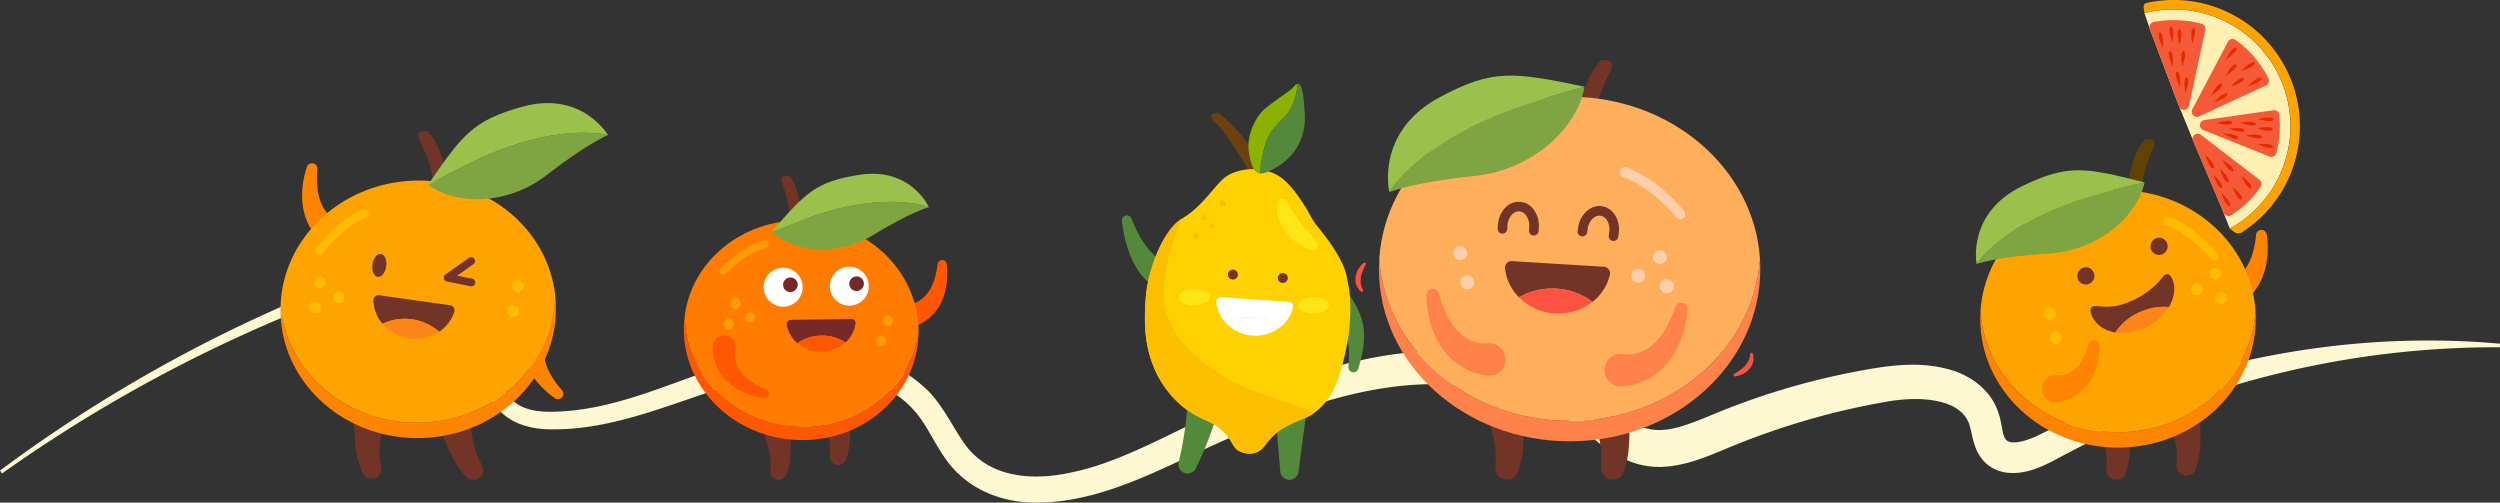 <svg xmlns="http://www.w3.org/2000/svg" xmlns:xlink="http://www.w3.org/1999/xlink" width="989.421" height="198.904" viewBox="0 0 989.421 198.904"><rect x="0" y="0" width="989.421" height="198.904" fill="#333333" stroke="none"/><defs><clipPath id="clip-path"><rect id="Rectangle_265" data-name="Rectangle 265" width="989.421" height="96.239" fill="#fdf7d2"></rect></clipPath><clipPath id="clip-path-2"><rect id="Rectangle_259" data-name="Rectangle 259" width="129.636" height="149.119" fill="none"></rect></clipPath><clipPath id="clip-path-3"><rect id="Rectangle_260" data-name="Rectangle 260" width="104.262" height="121.145" fill="none"></rect></clipPath><clipPath id="clip-path-4"><rect id="Rectangle_262" data-name="Rectangle 262" width="252.672" height="166.178" fill="none"></rect></clipPath><clipPath id="clip-path-5"><rect id="Rectangle_263" data-name="Rectangle 263" width="128.235" height="189.915" fill="none"></rect></clipPath></defs><g id="Groupe_290" data-name="Groupe 290" transform="translate(-866 -1151.263)"><g id="Groupe_289" data-name="Groupe 289" transform="translate(866 1253.928)"><g id="Groupe_288" data-name="Groupe 288" clip-path="url(#clip-path)"><path id="Trac&#xE9;_12240" data-name="Trac&#xE9; 12240" d="M0,83.583A574.259,574.259,0,0,1,129.2,11.215c8.13-3.124,16.374-6.5,24.606-9.082C166.8-2,179.922-.929,187.049,12.546c5.568,10.61,5.842,23.66,10.073,34.477,1.86,4.9,4.964,9.171,9.562,11.312,4.422,2.026,9.94,2.158,15.489,1.832,22.812-1.238,43.8-11.642,65.671-18.474,25.282-8.161,57.036-10.39,78.183,9.116,6.662,5.891,11.068,15.713,15.779,22.239,9.8,13.728,27.421,14.608,42.43,11.21,15.9-3.222,32.383-11.9,47.1-18.96,31.837-15.25,65.848-29.766,101.653-29.005A114.588,114.588,0,0,1,608.929,42.4,94.736,94.736,0,0,1,633.759,55.4c11.947,9.031,17.2,15.543,33.143,10.2,4.965-1.574,10.139-3.936,15.72-6.141a286.451,286.451,0,0,1,50.989-14.906c12.211-2.344,24.751-4.451,37.067-1.2,8.837,2.168,17.529,8.261,20.383,17.854,1.049,3.067,1.146,5.986,1.991,8.515a4.631,4.631,0,0,0,.956,1.757c1.657,1.436,4.185.943,6.373.48,4.216-1.043,7.059-2.782,10.877-4.56a345.5,345.5,0,0,1,40.655-16.913c44.322-15.2,91.445-21.246,137.507-17.119l-.06,1.4A364.556,364.556,0,0,0,816.229,77.782c-2.688,1.42-5.484,2.977-8.217,4.122-8.38,3.739-19.25,4.594-24.861-4.755-2.215-3.6-2.672-8.3-3.764-11.86-1.777-5.191-6.628-7.8-11.766-8.99-7.244-1.72-15.584-1.089-23.121.4a289,289,0,0,0-40.928,10.521c-5.343,1.82-10.657,3.732-15.9,5.84-8.031,3.178-17.011,7.595-26.235,8.73-11.288,1.587-20.357-2.5-28.971-9.421-4.537-3.595-8.618-7.019-13.44-9.865C605.059,53.969,588.8,50.06,572.658,49.46c-33.98-1.386-66.207,11.994-96.849,26.078-21.3,9.938-43.923,21.525-67.928,20.655-12.9-.367-25.864-6.047-33.627-17.225-3.8-5.318-6.317-10.766-9.367-15.184a39.343,39.343,0,0,0-11.205-10.922c-18.808-11.836-43.221-9.48-63.6-3.319-23.506,6.991-46.908,18.111-72.122,17.7-8.052-.018-16.539-2.264-21.8-9.221-5.8-7.379-7.343-17.744-9.114-26.48-2.111-10.547-4.78-23.054-16.093-25.769-8-1.8-16.308,1.182-23.955,3.805-5.986,2.008-10.613,3.78-16.262,5.848A580.785,580.785,0,0,0,37.241,60.863Q18.608,72.119.778,84.733L0,83.583" transform="translate(0 0)" fill="#fdf7d2"></path></g></g><g id="Groupe_285" data-name="Groupe 285"><g id="variete-oranges" transform="translate(977 1192.059)"><g id="Groupe_276" data-name="Groupe 276" clip-path="url(#clip-path-2)"><path id="Trac&#xE9;_12061" data-name="Trac&#xE9; 12061" d="M20.443,84.181a20.159,20.159,0,0,0-2.777,10.171c-.188,9.4,5.968,17.255,13.106,22.436a2.143,2.143,0,0,0,2.885-3.13c-4.418-4.978-8.416-11.722-6.814-18.418a10.475,10.475,0,0,1,2.311-4.593c.012-.011.022-.019.022-.011s.021-.013-.038.074a5.437,5.437,0,0,0-8.7-6.529" transform="translate(77.775 0)" fill="#ff8500"></path><path id="Trac&#xE9;_12062" data-name="Trac&#xE9; 12062" d="M117.244,47.35c.1.035.074.032.075.037s-.009.006-.025,0a10.481,10.481,0,0,1-4.573-2.35c-5.231-4.462-5.975-12.245-5.346-18.864a2.142,2.142,0,0,0-4.172-.864c-3.344,10.151-2.806,22.136,6.1,29.507a17.522,17.522,0,0,0,4.765,2.927,5.436,5.436,0,0,0,3.181-10.4" transform="translate(-92.752 0)" fill="#ff8500"></path><path id="Trac&#xE9;_12063" data-name="Trac&#xE9; 12063" d="M49.653,124a64.894,64.894,0,0,0,7.223,18.368,35.305,35.305,0,0,0,4.158,5.512A3.922,3.922,0,0,0,67.149,143a32.792,32.792,0,0,1-3.446-9.791,62.373,62.373,0,0,1-1.124-9.5c-.012-.183-.02-.789-.023-.972a6.6,6.6,0,1,0-12.9,1.25" transform="translate(12.433 0)" fill="#723427"></path><path id="Trac&#xE9;_12064" data-name="Trac&#xE9; 12064" d="M87.34,117.124a79.5,79.5,0,0,0,0,19.96,33.091,33.091,0,0,0,2.683,9.356,3.918,3.918,0,0,0,7.25-2.925,25.99,25.99,0,0,1-.512-6.98,69.011,69.011,0,0,1,2.821-15.183c.145-.472.305-1.013.44-1.379a6.556,6.556,0,1,0-12.681-2.849" transform="translate(-57.503 0)" fill="#723427"></path><path id="Trac&#xE9;_12065" data-name="Trac&#xE9; 12065" d="M75.065,39.363s-.777-20.244-8.705-28.124c0,0-4.886-1.3-3.415,3.107,0,0,6.735,11.646,6.437,25.235,0,0,1.754,4.025,5.683-.218" transform="translate(-8.098 0)" fill="#723427"></path><path id="Trac&#xE9;_12066" data-name="Trac&#xE9; 12066" d="M76.842,126.483c29-1.112,51.89-23.2,52.543-49.982.1,1,.176,2.008.215,3.026,1.079,28.125-22.438,51.861-52.526,53.016S21.721,111.832,20.642,83.706c-.039-1.017-.042-2.028-.018-3.033,2.7,26.65,27.219,46.922,56.218,45.81" transform="translate(-20.608 0)" fill="#ff8500"></path><path id="Trac&#xE9;_12067" data-name="Trac&#xE9; 12067" d="M77.077,126.483c-29,1.112-53.516-19.16-56.218-45.81C21.512,53.894,44.4,31.8,73.4,30.69S126.918,49.85,129.62,76.5c-.653,26.779-23.544,48.87-52.543,49.982" transform="translate(-20.843 0)" fill="#ffa300"></path><path id="Trac&#xE9;_12068" data-name="Trac&#xE9; 12068" d="M0,32.294c5.228-2.846,11.288-5.974,18.26-9.332,32.805-15.8,52.964-10.3,52.964-10.3-7.436,3.291-17.867,10.9-24.246,15.812a45.531,45.531,0,0,1-24.322,9.454C7.911,39.027,0,32.3,0,32.3l0-.005" transform="translate(58.406 0)" fill="#7fa542"></path><path id="Trac&#xE9;_12069" data-name="Trac&#xE9; 12069" d="M18.26,22.962C11.289,26.319,5.228,29.447,0,32.294,13.633,12.452,17.728,6.9,37.245,1.46c23.582-6.575,33.978,11.2,33.98,11.2s-20.16-5.5-52.965,10.3" transform="translate(58.411 0)" fill="#99c14c"></path><path id="Trac&#xE9;_12070" data-name="Trac&#xE9; 12070" d="M96.338,60.073a1.668,1.668,0,0,0,1.257-.644c8.622-11.075,17.05-14.1,17.134-14.132a1.673,1.673,0,0,0-1.086-3.164c-.38.13-9.4,3.314-18.688,15.241a1.673,1.673,0,0,0,1.383,2.7" transform="translate(-80.819 0)" fill="#ffbc00"></path><path id="Trac&#xE9;_12071" data-name="Trac&#xE9; 12071" d="M33.279,72.948a2.334,2.334,0,1,0,2.212-2.72,2.49,2.49,0,0,0-2.212,2.72" transform="translate(58.452 0)" fill="#ffbc00"></path><path id="Trac&#xE9;_12072" data-name="Trac&#xE9; 12072" d="M35.219,82.765a2.334,2.334,0,1,0,2.212-2.72,2.49,2.49,0,0,0-2.212,2.72" transform="translate(54.572 0)" fill="#ffbc00"></path><path id="Trac&#xE9;_12073" data-name="Trac&#xE9; 12073" d="M111.693,71.338a2.334,2.334,0,1,0,2.212-2.72,2.49,2.49,0,0,0-2.212,2.72" transform="translate(-98.376 0)" fill="#ffbc00"></path><path id="Trac&#xE9;_12074" data-name="Trac&#xE9; 12074" d="M104.223,77.261a2.334,2.334,0,1,0,2.213-2.72,2.49,2.49,0,0,0-2.213,2.72" transform="translate(-83.437 0)" fill="#ffbc00"></path><path id="Trac&#xE9;_12075" data-name="Trac&#xE9; 12075" d="M113.633,81.155a2.334,2.334,0,1,0,2.212-2.72,2.49,2.49,0,0,0-2.212,2.72" transform="translate(-102.256 0)" fill="#ffbc00"></path><path id="Trac&#xE9;_12076" data-name="Trac&#xE9; 12076" d="M64.322,87.332a14.9,14.9,0,0,1-3.579-9.269,2.016,2.016,0,0,1,2.311-2.005l28.033,3.948a2.016,2.016,0,0,1,1.667,2.566,14.907,14.907,0,0,1-6,7.92,20.748,20.748,0,0,0-22.433-3.16" transform="translate(-23.949 0)" fill="#723427"></path><path id="Trac&#xE9;_12077" data-name="Trac&#xE9; 12077" d="M66.83,87.332a20.748,20.748,0,0,1,22.433,3.16,17.2,17.2,0,0,1-22.433-3.16" transform="translate(-26.457 0)" fill="#fc8517"></path><path id="Trac&#xE9;_12078" data-name="Trac&#xE9; 12078" d="M63.474,72.518a1.532,1.532,0,0,0,.3-3.034L57.864,68.3l6.4-4.541a1.532,1.532,0,0,0-1.773-2.5l-9.291,6.6a1.531,1.531,0,0,0,.586,2.751l9.388,1.882a1.571,1.571,0,0,0,.3.03" transform="translate(12.08 0)" fill="#723427"></path><path id="Trac&#xE9;_12079" data-name="Trac&#xE9; 12079" d="M87.77,63.862c-.352,2.5.585,4.7,2.093,4.913s3.017-1.643,3.369-4.144-.585-4.7-2.093-4.913-3.017,1.643-3.369,4.144" transform="translate(-51.366 0)" fill="#723427"></path></g></g><g id="Groupe_278" data-name="Groupe 278" transform="translate(1136.636 1220.033)"><g id="Groupe_277" data-name="Groupe 277" clip-path="url(#clip-path-3)"><path id="Trac&#xE9;_12081" data-name="Trac&#xE9; 12081" d="M63.389,108.724a41.631,41.631,0,0,1,1.629,4.233c1.386,4.256,2.47,8.843,2.062,13.3a3.344,3.344,0,0,0,6.464,1.618c2.273-7.053,1.768-14.594.552-21.769-.044-.213-.107-.562-.162-.774a5.619,5.619,0,1,0-10.545,3.391" transform="translate(-9.269 -14.847)" fill="#723427"></path><path id="Trac&#xE9;_12082" data-name="Trac&#xE9; 12082" d="M35.771,115.591a41.63,41.63,0,0,1,1.629,4.233c1.386,4.256,2.47,8.844,2.062,13.3a3.344,3.344,0,0,0,6.464,1.618c2.273-7.053,1.768-14.593.552-21.769-.044-.213-.107-.562-.162-.774a5.619,5.619,0,1,0-10.545,3.391" transform="translate(-5.189 -15.862)" fill="#723427"></path><path id="Trac&#xE9;_12083" data-name="Trac&#xE9; 12083" d="M103.915,66.832a17.2,17.2,0,0,0,8.026-4.041c6.06-5.242,7.524-13.621,6.735-21.1a1.826,1.826,0,0,0-3.628-.042c-.633,5.637-2.624,12.014-7.779,14.819a8.93,8.93,0,0,1-4.226,1.156c-.014,0-.025,0-.02-.008s-.02-.006.069-.018a4.633,4.633,0,0,0,.824,9.23" transform="translate(-14.61 -5.917)" fill="#ff5800"></path><path id="Trac&#xE9;_12084" data-name="Trac&#xE9; 12084" d="M53.3,25.857S54.6,8.64,48.65,1.2c0,0-4.012-1.573-3.191,2.3,0,0,4.578,10.512,3.013,21.99,0,0,1.1,3.577,4.833.364" transform="translate(-6.699 -0.131)" fill="#723427"></path><path id="Trac&#xE9;_12085" data-name="Trac&#xE9; 12085" d="M43.574,109.8c24.664,1.859,46.181-14.636,49.32-37.249-.011.857-.045,1.717-.111,2.583-1.8,23.921-24.008,41.748-49.6,39.82S-1.687,92.069.117,68.148c.065-.865.161-1.722.278-2.57C.108,88.406,18.91,107.94,43.574,109.8" transform="translate(0 -9.688)" fill="#ff5800"></path><path id="Trac&#xE9;_12086" data-name="Trac&#xE9; 12086" d="M43.642,103.317C18.978,101.459.176,81.925.462,59.1,3.6,36.483,25.119,19.988,49.782,21.847S93.247,43.24,92.962,66.068c-3.139,22.613-24.656,39.108-49.32,37.249" transform="translate(-0.068 -3.206)" fill="#ff7c00"></path><path id="Trac&#xE9;_12087" data-name="Trac&#xE9; 12087" d="M40.781,24.882c4.7-1.906,10.135-3.969,16.363-6.138,29.3-10.209,45.845-3.609,45.845-3.609-6.614,2.068-16.183,7.5-22.058,11.048a38.81,38.81,0,0,1-21.51,5.656c-12.6-.492-18.643-6.951-18.643-6.952l0,0" transform="translate(-6.024 -1.926)" fill="#7fa542"></path><path id="Trac&#xE9;_12088" data-name="Trac&#xE9; 12088" d="M57.145,16.818c-6.228,2.17-11.662,4.233-16.363,6.138C54.242,7.472,58.245,3.168,75.3.444c20.6-3.291,27.69,12.762,27.691,12.764s-16.54-6.6-45.844,3.609" transform="translate(-6.025 0)" fill="#99c14c"></path><path id="Trac&#xE9;_12089" data-name="Trac&#xE9; 12089" d="M17.972,44.519a1.418,1.418,0,0,0,1.126-.424C27.469,35.549,34.9,33.8,34.972,33.784A1.426,1.426,0,0,0,34.357,31c-.333.073-8.281,1.9-17.3,11.1a1.425,1.425,0,0,0,.91,2.419" transform="translate(-2.46 -4.575)" fill="#ff9c00"></path><path id="Trac&#xE9;_12090" data-name="Trac&#xE9; 12090" d="M92.462,67.933a1.989,1.989,0,1,0,2.136-2.09,2.122,2.122,0,0,0-2.136,2.09" transform="translate(-13.658 -9.726)" fill="#ff9c00"></path><path id="Trac&#xE9;_12091" data-name="Trac&#xE9; 12091" d="M89.422,77.467a1.989,1.989,0,1,0,2.136-2.09,2.122,2.122,0,0,0-2.136,2.09" transform="translate(-13.209 -11.135)" fill="#ff9c00"></path><path id="Trac&#xE9;_12092" data-name="Trac&#xE9; 12092" d="M21.669,59.732a2.122,2.122,0,0,0,1.8,2.386,2.263,2.263,0,0,0,.337-4.476,2.122,2.122,0,0,0-2.136,2.09" transform="translate(-3.2 -8.515)" fill="#ff9c00"></path><path id="Trac&#xE9;_12093" data-name="Trac&#xE9; 12093" d="M28.42,66.463a1.989,1.989,0,1,0,2.136-2.089,2.122,2.122,0,0,0-2.136,2.089" transform="translate(-4.197 -9.509)" fill="#ff9c00"></path><path id="Trac&#xE9;_12094" data-name="Trac&#xE9; 12094" d="M18.63,69.267a2.122,2.122,0,0,0,1.8,2.386,2.263,2.263,0,0,0,.337-4.476,2.122,2.122,0,0,0-2.136,2.09" transform="translate(-2.751 -9.923)" fill="#ff9c00"></path><path id="Trac&#xE9;_12095" data-name="Trac&#xE9; 12095" d="M37.087,51.48a7.708,7.708,0,1,0,7.584-7.831,7.708,7.708,0,0,0-7.584,7.831" transform="translate(-5.479 -6.448)" fill="#fff"></path><path id="Trac&#xE9;_12096" data-name="Trac&#xE9; 12096" d="M51.889,50.755a2.9,2.9,0,1,0-2.841,3.135,2.994,2.994,0,0,0,2.841-3.135" transform="translate(-6.812 -7.048)" fill="#772929"></path><path id="Trac&#xE9;_12097" data-name="Trac&#xE9; 12097" d="M67.817,50.989A7.708,7.708,0,1,0,75.4,43.159a7.708,7.708,0,0,0-7.584,7.831" transform="translate(-10.018 -6.376)" fill="#fff"></path><path id="Trac&#xE9;_12098" data-name="Trac&#xE9; 12098" d="M82.619,50.264A2.9,2.9,0,1,0,79.779,53.4a2.994,2.994,0,0,0,2.841-3.135" transform="translate(-11.352 -6.976)" fill="#772929"></path><path id="Trac&#xE9;_12099" data-name="Trac&#xE9; 12099" d="M51.982,76.983a12.552,12.552,0,0,1-4.19-7.243,1.7,1.7,0,0,1,1.66-1.97l23.84-.381A1.7,1.7,0,0,1,75.015,69.3a12.549,12.549,0,0,1-3.956,7.374,17.471,17.471,0,0,0-19.076.305" transform="translate(-7.057 -9.955)" fill="#772929"></path><path id="Trac&#xE9;_12100" data-name="Trac&#xE9; 12100" d="M52.713,78.128a17.471,17.471,0,0,1,19.076-.305,14.484,14.484,0,0,1-19.076.305" transform="translate(-7.787 -11.1)" fill="#ff5800"></path><path id="Trac&#xE9;_12101" data-name="Trac&#xE9; 12101" d="M13.434,78.826a17.18,17.18,0,0,0,1.659,8.831c3.358,7.275,11,11,18.4,12.317A1.825,1.825,0,0,0,34.542,96.5C29.3,94.329,23.725,90.65,22.459,84.92a8.932,8.932,0,0,1,.061-4.382c.005-.013.009-.023.013-.017s.011-.018,0,.071a4.634,4.634,0,0,0-9.1-1.766" transform="translate(-1.974 -11.094)" fill="#ff5800"></path></g></g><g id="Groupe_282" data-name="Groupe 282" transform="translate(1310 1175)"><g id="Groupe_281" data-name="Groupe 281" clip-path="url(#clip-path-4)"><path id="Trac&#xE9;_12143" data-name="Trac&#xE9; 12143" d="M25.822,138.291a146.592,146.592,0,0,1-2.181,15.677c-.341,1.761-.739,3.495-1.165,5.224a3.626,3.626,0,0,0,6.766,2.475,139.53,139.53,0,0,0,6.551-15.674c.459-1.285.939-2.725,1.367-4.032.165-.508.33-1.032.493-1.59a6.044,6.044,0,1,0-11.831-2.08" fill="#54893b"></path><path id="Trac&#xE9;_12144" data-name="Trac&#xE9; 12144" d="M60.829,140.548l1.862,22.326a3.625,3.625,0,0,0,7.2.177c.02-.026,2.9-21.992,2.92-22.042l.023-.169a6.04,6.04,0,1,0-12.007-.292" fill="#54893b"></path><path id="Trac&#xE9;_12145" data-name="Trac&#xE9; 12145" d="M82.356,99.408c4.895,4.473,7.354,8.673,7.507,15.433a59.876,59.876,0,0,1-.2,6.655,1.978,1.978,0,0,0,3.86.728c2.324-7.291,3.675-15.133.333-22.476a40.96,40.96,0,0,0-3.881-6.876,5.052,5.052,0,1,0-7.622,6.536" fill="#54893b"></path><path id="Trac&#xE9;_12146" data-name="Trac&#xE9; 12146" d="M15.721,79.318l.085.067c.009.01-.011,0-.015,0A9.486,9.486,0,0,1,13.3,77.716a33.049,33.049,0,0,1-7.131-9.67C5.392,66.531,4.439,64.323,3.8,62.72A1.976,1.976,0,0,0,.017,63.746a54.57,54.57,0,0,0,2.775,12.22c1.57,4.229,3.837,8.643,7.365,11.665a5.007,5.007,0,1,0,5.564-8.313" fill="#54893b"></path><path id="Trac&#xE9;_12147" data-name="Trac&#xE9; 12147" d="M52.767,48.371S42.321,29.3,37.017,24.821c-3.752-3.17.136-4.437,1.5-3.7A61.609,61.609,0,0,1,47.6,30.106C49.623,32.852,57.042,42.78,58.1,45.232c.595,1.389,1,4.524-2.075,4.238s-3.253-1.1-3.253-1.1" fill="#6d410f"></path><path id="Trac&#xE9;_12148" data-name="Trac&#xE9; 12148" d="M84.69,128.583S93.8,106.1,89.06,86.29c0,0-.251-6.616-11.377-20.088a27.379,27.379,0,0,1-2.942-4.349c-2.3-4.224-7.623-13.133-13.095-16.212-7.273-4.093-16.428-2.483-20.687.717S32.043,57.883,23.915,62.7,10.185,84.248,9.5,93.7c-.554,7.636-1.735,22.171,6.941,34.979s17.352,13.032,22.133,16.952,4.686,6.383,6.781,8.474c1.174,1.171,7.542,3.8,11.293-1.573a22.881,22.881,0,0,1,7.579-7.011,68.533,68.533,0,0,1,8.664-4s7.532-2.826,11.8-12.939" fill="#ffd101"></path><path id="Trac&#xE9;_12149" data-name="Trac&#xE9; 12149" d="M9.429,108.493A82.851,82.851,0,0,1,9.5,93.7a54.016,54.016,0,0,1,2.3-11.364C13.932,75.2,18.269,66.254,23.514,62.96c-13.838,35.117-5.8,46.808,15.428,61.5,9.555,6.613,28.018,10.777,37.074,15.276a15.541,15.541,0,0,1-3.125,1.785c-7.134,2.887-12.1,5.026-16.243,11.006a7.274,7.274,0,0,1-6.036,3.254,8.527,8.527,0,0,1-5.257-1.681,13.594,13.594,0,0,1-2.084-3.049,18.169,18.169,0,0,0-3.856-4.707,23,23,0,0,0-6.346-3.807,44.945,44.945,0,0,1-7.073-3.9,39.167,39.167,0,0,1-11.744-13.6,44.8,44.8,0,0,1-4.823-16.543" fill="#fbbf00"></path><path id="Trac&#xE9;_12150" data-name="Trac&#xE9; 12150" d="M76.976,71.875c-2.568-3.22-5.591-6.33-7.923-9.686-.9-1.276-1.716-2.542-2.49-3.9-.413-.739-.816-1.551-1.264-2.36a2.016,2.016,0,0,0-3.729.5,10.384,10.384,0,0,0-.214,3.27,16.172,16.172,0,0,0,3.8,8.648,22.318,22.318,0,0,0,6.98,5.673,16.085,16.085,0,0,0,2.835,1.152,1.969,1.969,0,0,0,2.452-1.319,2.2,2.2,0,0,0-.442-1.975" fill="#ffe516"></path><path id="Trac&#xE9;_12151" data-name="Trac&#xE9; 12151" d="M30.081,70.745a1.262,1.262,0,1,0-1.919-.466,1.415,1.415,0,0,0,1.919.466" fill="#fbbf00"></path><path id="Trac&#xE9;_12152" data-name="Trac&#xE9; 12152" d="M40.734,57.862a1.262,1.262,0,1,0-1.919-.466,1.415,1.415,0,0,0,1.919.466" fill="#fbbf00"></path><path id="Trac&#xE9;_12153" data-name="Trac&#xE9; 12153" d="M36.18,66.342A.889.889,0,1,0,35,65.909a.889.889,0,0,0,1.181.433" fill="#fbbf00"></path><path id="Trac&#xE9;_12154" data-name="Trac&#xE9; 12154" d="M33.476,63.073a1.074,1.074,0,1,0-1.727.025,1.249,1.249,0,0,0,1.727-.025" fill="#fbbf00"></path><path id="Trac&#xE9;_12155" data-name="Trac&#xE9; 12155" d="M61.738,86.334a1.964,1.964,0,1,0,1.92-2.008,1.964,1.964,0,0,0-1.92,2.008" fill="#723427"></path><path id="Trac&#xE9;_12156" data-name="Trac&#xE9; 12156" d="M41.986,84.972a1.964,1.964,0,1,0,1.92-2.008,1.964,1.964,0,0,0-1.92,2.008" fill="#723427"></path><path id="Trac&#xE9;_12157" data-name="Trac&#xE9; 12157" d="M22.481,93.961c.04,1.769,2.823,3.142,6.218,3.066s6.114-1.572,6.075-3.341-2.824-3.142-6.218-3.066-6.115,1.572-6.075,3.341" fill="#ffe516"></path><path id="Trac&#xE9;_12158" data-name="Trac&#xE9; 12158" d="M69.7,97.252c.04,1.769,2.823,3.142,6.218,3.066S82.035,98.746,82,96.977s-2.824-3.142-6.218-3.066-6.115,1.572-6.075,3.341" fill="#ffe516"></path><path id="Trac&#xE9;_12159" data-name="Trac&#xE9; 12159" d="M41.366,104.346A13.992,13.992,0,0,1,37.4,95.9a1.894,1.894,0,0,1,2.033-2.031l26.532,1.849a1.892,1.892,0,0,1,1.73,2.293,13.99,13.99,0,0,1-5.1,7.818,18.51,18.51,0,0,0-10.4-3.893,18.5,18.5,0,0,0-10.835,2.414" fill="#fff"></path><path id="Trac&#xE9;_12160" data-name="Trac&#xE9; 12160" d="M41.366,104.346A18.5,18.5,0,0,1,52.2,101.932a18.51,18.51,0,0,1,10.4,3.893,16.155,16.155,0,0,1-21.23-1.479" fill="#fff"></path><path id="Trac&#xE9;_12161" data-name="Trac&#xE9; 12161" d="M55.39,20.478c2.074-2.289,8.729-6.642,11.12-8.455,1.015-.77,2.074-2.34,3.022-2.543-.19,2.917-1.123,9.175-5.519,13.464-5.9,5.758-6.432,7.728-7.726,12.27A63.914,63.914,0,0,0,54.6,44.937c-2.226-.291-3.509-3.111-4.331-8.513-1.09-7.16,3.051-13.657,5.125-15.946" fill="#8bb200"></path><path id="Trac&#xE9;_12162" data-name="Trac&#xE9; 12162" d="M64.013,22.944c4.4-4.289,5.329-10.547,5.519-13.464,1.287-.276,2.368,1.966,2.856,12.145.848,17.682-15.3,22.795-15.3,22.795a4.548,4.548,0,0,1-2.491.517,63.9,63.9,0,0,1,1.69-9.723c1.3-4.542,1.823-6.512,7.726-12.27" fill="#54893b"></path><path id="Trac&#xE9;_12163" data-name="Trac&#xE9; 12163" d="M199.251,131.494a77.109,77.109,0,0,1,1.236,23.413,41.978,41.978,0,0,1-1.781,8.006,4.658,4.658,0,0,1-9.009-2.256,38.982,38.982,0,0,0-1.1-12.281,74.112,74.112,0,0,0-3.46-10.818c-.077-.2-.367-.862-.454-1.062a7.839,7.839,0,1,1,14.564-5" fill="#723427"></path><path id="Trac&#xE9;_12164" data-name="Trac&#xE9; 12164" d="M157.447,131.494a77.109,77.109,0,0,1,1.236,23.413,41.978,41.978,0,0,1-1.781,8.006,4.658,4.658,0,0,1-9.009-2.256,38.982,38.982,0,0,0-1.1-12.281,74.112,74.112,0,0,0-3.46-10.818c-.077-.2-.367-.862-.454-1.062a7.839,7.839,0,1,1,14.564-5" fill="#723427"></path><path id="Trac&#xE9;_12165" data-name="Trac&#xE9; 12165" d="M178.951,33.479s1.2-24.035,10.725-33.286c0,0,5.821-1.478,4.014,3.737,0,0-8.159,13.741-7.992,29.886,0,0-2.138,4.756-6.747-.337" fill="#723427"></path><path id="Trac&#xE9;_12166" data-name="Trac&#xE9; 12166" d="M177.2,142.8c-40.172,0-73.008-28.357-75.331-64.121-.088,1.342-.137,2.694-.137,4.056,0,37.653,33.788,68.177,75.468,68.177s75.468-30.524,75.468-68.177c0-1.362-.049-2.714-.136-4.056C250.212,114.44,217.376,142.8,177.2,142.8" fill="#ff824b"></path><path id="Trac&#xE9;_12167" data-name="Trac&#xE9; 12167" d="M177.2,142.8c40.172,0,73.008-28.357,75.332-64.121-2.324-35.765-35.16-64.121-75.332-64.121S104.2,42.911,101.873,78.676C104.2,114.44,137.032,142.8,177.2,142.8" fill="#ffaf5c"></path><path id="Trac&#xE9;_12168" data-name="Trac&#xE9; 12168" d="M183.077,10.583c-6.823,1.854-14.592,4.15-23.331,7-41.122,13.4-53.9,34.683-53.9,34.683,9.084-3.287,24.283-5.332,33.792-6.359A54.084,54.084,0,0,0,168.27,34.029c13.559-11.175,14.814-23.442,14.815-23.444l-.008,0" fill="#7fa542"></path><path id="Trac&#xE9;_12169" data-name="Trac&#xE9; 12169" d="M159.745,17.582c8.739-2.849,16.508-5.145,23.331-7-28-5.818-36.071-7.214-57.285,4.155-25.632,13.736-19.947,37.523-19.946,37.527s12.778-21.279,53.9-34.683" fill="#99c14c"></path><path id="Trac&#xE9;_12170" data-name="Trac&#xE9; 12170" d="M221.005,63.023a1.982,1.982,0,0,1-1.521-.707C208.745,49.563,198.6,46.353,198.5,46.322a1.987,1.987,0,0,1,1.145-3.806c.457.137,11.311,3.505,22.877,17.24a1.987,1.987,0,0,1-1.519,3.267" fill="#ffceaa"></path><path id="Trac&#xE9;_12171" data-name="Trac&#xE9; 12171" d="M136.729,76.793a2.773,2.773,0,1,1-2.75-3.128,2.958,2.958,0,0,1,2.75,3.128" fill="#ffceaa"></path><path id="Trac&#xE9;_12172" data-name="Trac&#xE9; 12172" d="M139.478,88.358a2.772,2.772,0,1,1-2.749-3.128,2.957,2.957,0,0,1,2.749,3.128" fill="#ffceaa"></path><path id="Trac&#xE9;_12173" data-name="Trac&#xE9; 12173" d="M215.714,78.381a2.773,2.773,0,1,1-2.75-3.128,2.958,2.958,0,0,1,2.75,3.128" fill="#ffceaa"></path><path id="Trac&#xE9;_12174" data-name="Trac&#xE9; 12174" d="M207.117,85.752a2.772,2.772,0,1,1-2.749-3.128,2.957,2.957,0,0,1,2.749,3.128" fill="#ffceaa"></path><path id="Trac&#xE9;_12175" data-name="Trac&#xE9; 12175" d="M218.463,89.946a2.772,2.772,0,1,1-2.749-3.128,2.957,2.957,0,0,1,2.749,3.128" fill="#ffceaa"></path><path id="Trac&#xE9;_12176" data-name="Trac&#xE9; 12176" d="M198.206,116.328c-.124-.008-.1,0-.1,0s.007.011.025.016a12.444,12.444,0,0,0,6.094-.4c7.809-2.393,12.3-10.524,14.736-18.036a2.545,2.545,0,0,1,4.956,1.028c-1.149,12.643-7.4,25.453-20.579,29.282a20.818,20.818,0,0,1-6.577.941,6.458,6.458,0,0,1,1.444-12.835" fill="#ff824b"></path><path id="Trac&#xE9;_12177" data-name="Trac&#xE9; 12177" d="M145.7,125.02a23.955,23.955,0,0,1-11.858-4.031c-9.376-6.067-13.013-17.351-13.366-27.821a2.545,2.545,0,0,1,5-.758c1.962,7.659,5.94,16.079,13.6,18.956a12.436,12.436,0,0,0,6.057.78c.019,0,.034-.009.026-.015s.027-.011-.1-.011c8.567-.089,9.184,12.133.643,12.9" fill="#ff824b"></path><path id="Trac&#xE9;_12178" data-name="Trac&#xE9; 12178" d="M163.041,69.471c-.039,0-.079,0-.119,0a1.9,1.9,0,0,1-1.774-2.008l.087-1.415a6.946,6.946,0,0,0-1.143-4.37,3.487,3.487,0,0,0-5.813-.359,6.957,6.957,0,0,0-1.672,4.2l-.087,1.415a1.895,1.895,0,1,1-3.782-.233l.087-1.416a10.652,10.652,0,0,1,2.649-6.511,7.258,7.258,0,0,1,11.716.723,10.651,10.651,0,0,1,1.827,6.788l-.087,1.415a1.894,1.894,0,0,1-1.889,1.778" fill="#723427"></path><path id="Trac&#xE9;_12179" data-name="Trac&#xE9; 12179" d="M194.567,71.626a1.95,1.95,0,0,1-.273-.02,1.9,1.9,0,0,1-1.605-2.145l.2-1.4c.453-3.144-1.124-6.082-3.443-6.416s-4.66,2.041-5.113,5.185l-.2,1.4a1.895,1.895,0,0,1-3.751-.54l.2-1.4c.758-5.266,4.974-9.033,9.4-8.4s7.413,5.441,6.655,10.707l-.2,1.4a1.9,1.9,0,0,1-1.873,1.625" fill="#723427"></path><path id="Trac&#xE9;_12180" data-name="Trac&#xE9; 12180" d="M186.262,95.711a19.154,19.154,0,0,0,6.9-10.757,2.592,2.592,0,0,0-2.4-3.119l-36.368-2.23a2.591,2.591,0,0,0-2.761,2.8,19.152,19.152,0,0,0,5.53,11.519,26.726,26.726,0,0,1,29.1,1.784" fill="#723427"></path><path id="Trac&#xE9;_12181" data-name="Trac&#xE9; 12181" d="M186.262,95.711a26.726,26.726,0,0,0-29.1-1.784,22.155,22.155,0,0,0,29.1,1.784" fill="#fc5242"></path><path id="Trac&#xE9;_12182" data-name="Trac&#xE9; 12182" d="M242.332,124.255c2.621-1.51,5.426-3.414,6.106-6.528.146-.437.146-.887.264-1.342a.52.52,0,0,1,.626-.467.506.506,0,0,1,.372.35,6.294,6.294,0,0,1,.285,1.592c.153,2.833-1.917,5.358-4.373,6.492-.581.277-3.507,1.52-3.569.408a.515.515,0,0,1,.289-.505" fill="#fc5242"></path><path id="Trac&#xE9;_12183" data-name="Trac&#xE9; 12183" d="M96.5,80.947c-1.386,2.689-2.715,5.807-1.6,8.794.114.447.358.825.5,1.272a.52.52,0,0,1-.273.731.508.508,0,0,1-.5-.093,6.251,6.251,0,0,1-1.1-1.185c-1.662-2.3-1.288-5.543.163-7.825.339-.548,2.127-3.177,2.781-2.275a.515.515,0,0,1,.03.581" fill="#fc5242"></path></g></g><g id="Groupe_284" data-name="Groupe 284" transform="translate(1648 1151.263)"><g id="Groupe_283" data-name="Groupe 283" clip-path="url(#clip-path-5)"><path id="Trac&#xE9;_12184" data-name="Trac&#xE9; 12184" d="M97.312,111.977c-.1.017-.079.018-.08.022s.007.008.024.009a10.47,10.47,0,0,0,4.924-1.477c3.728-2.1,6.092-6.1,7.353-10.318a36.2,36.2,0,0,0,1.346-7.288,2.142,2.142,0,0,1,4.256-.056c1.438,10.591-1.276,22.277-11.372,27.9a17.559,17.559,0,0,1-5.219,2.01,5.437,5.437,0,0,1-1.232-10.8" fill="#ff8500"></path><path id="Trac&#xE9;_12185" data-name="Trac&#xE9; 12185" d="M87.526,159.08a64.869,64.869,0,0,1,1.04,19.71,35.284,35.284,0,0,1-1.5,6.74,3.922,3.922,0,0,1-7.584-1.9,32.806,32.806,0,0,0-.923-10.339,62.366,62.366,0,0,0-2.912-9.107c-.065-.171-.31-.726-.383-.894a6.6,6.6,0,1,1,12.261-4.211" fill="#723427"></path><path id="Trac&#xE9;_12186" data-name="Trac&#xE9; 12186" d="M59.735,160.794a64.869,64.869,0,0,1,1.04,19.71,35.284,35.284,0,0,1-1.5,6.74,3.922,3.922,0,0,1-7.584-1.9,32.8,32.8,0,0,0-.923-10.339,62.367,62.367,0,0,0-2.912-9.107c-.065-.171-.31-.726-.383-.894a6.6,6.6,0,1,1,12.261-4.211" fill="#723427"></path><path id="Trac&#xE9;_12187" data-name="Trac&#xE9; 12187" d="M59.246,83.775s0-20.259,7.62-28.437c0,0,4.833-1.486,3.532,2.974,0,0-6.283,11.9-5.465,25.463,0,0-1.6,4.089-5.687,0" fill="#604302"></path><path id="Trac&#xE9;_12188" data-name="Trac&#xE9; 12188" d="M56.233,171.075c-29.021,0-52.742-21.2-54.42-47.932-.063,1-.1,2.014-.1,3.032,0,28.147,24.409,50.964,54.519,50.964s54.519-22.817,54.519-50.964c0-1.018-.036-2.028-.1-3.032-1.678,26.735-25.4,47.932-54.42,47.932" fill="#ff8500"></path><path id="Trac&#xE9;_12189" data-name="Trac&#xE9; 12189" d="M56.233,171.075c29.021,0,52.742-21.2,54.42-47.932-1.678-26.734-25.4-47.931-54.42-47.931s-52.742,21.2-54.42,47.931c1.678,26.735,25.4,47.932,54.42,47.932" fill="#ffa300"></path><path id="Trac&#xE9;_12190" data-name="Trac&#xE9; 12190" d="M66.723,72.179C60.918,73.494,54.3,75.147,46.849,77.23,11.782,87.03.272,104.47.272,104.47c7.757-2.439,20.615-3.615,28.649-4.138a45.539,45.539,0,0,0,24.508-8.963c11.8-8.914,13.3-19.186,13.3-19.188l-.006,0" fill="#7fa542"></path><path id="Trac&#xE9;_12191" data-name="Trac&#xE9; 12191" d="M46.848,77.23c7.452-2.083,14.069-3.736,19.874-5.051-23.34-5.9-30.08-7.36-48.33,1.442C-3.658,84.256.271,104.467.271,104.47s11.51-17.439,46.577-27.24" fill="#99c14c"></path><path id="Trac&#xE9;_12192" data-name="Trac&#xE9; 12192" d="M94.373,103.153a1.669,1.669,0,0,1-1.28-.6C84.052,91.822,75.514,89.119,75.429,89.093a1.672,1.672,0,0,1,.964-3.2c.384.115,9.522,2.95,19.259,14.513a1.672,1.672,0,0,1-1.279,2.75" fill="#ffbc00"></path><path id="Trac&#xE9;_12193" data-name="Trac&#xE9; 12193" d="M31.595,124.047a2.489,2.489,0,0,1-2.315,2.633,2.655,2.655,0,0,1,0-5.266,2.489,2.489,0,0,1,2.315,2.633" fill="#ffbc00"></path><path id="Trac&#xE9;_12194" data-name="Trac&#xE9; 12194" d="M33.909,133.783a2.489,2.489,0,0,1-2.315,2.633,2.655,2.655,0,0,1,0-5.266,2.489,2.489,0,0,1,2.315,2.633" fill="#ffbc00"></path><path id="Trac&#xE9;_12195" data-name="Trac&#xE9; 12195" d="M97.009,108.581a2.334,2.334,0,1,1-2.315-2.633,2.489,2.489,0,0,1,2.315,2.633" fill="#ffbc00"></path><path id="Trac&#xE9;_12196" data-name="Trac&#xE9; 12196" d="M89.772,114.786a2.334,2.334,0,1,1-2.315-2.633,2.489,2.489,0,0,1,2.315,2.633" fill="#ffbc00"></path><path id="Trac&#xE9;_12197" data-name="Trac&#xE9; 12197" d="M99.323,118.317a2.334,2.334,0,1,1-2.315-2.633,2.489,2.489,0,0,1,2.315,2.633" fill="#ffbc00"></path><path id="Trac&#xE9;_12198" data-name="Trac&#xE9; 12198" d="M31.865,148.446c-.113,0-.1.005-.107.009s-.01.008,0,.012a7.052,7.052,0,0,0,3.683-.263c5.066-1.634,7.8-7.135,9.226-12.09a2.148,2.148,0,0,1,4.218.6,33.409,33.409,0,0,1-.793,6.827c-1.335,6.361-5.624,12.395-12.046,14.732a14.6,14.6,0,0,1-4.72,1.027,5.436,5.436,0,0,1,.541-10.859" fill="#ff8500"></path><path id="Trac&#xE9;_12199" data-name="Trac&#xE9; 12199" d="M69.355,98.814a3.4,3.4,0,1,0,1.995-4.545,3.514,3.514,0,0,0-1.995,4.545" fill="#723427"></path><path id="Trac&#xE9;_12200" data-name="Trac&#xE9; 12200" d="M40.379,110.525a3.4,3.4,0,1,0,1.995-4.545,3.514,3.514,0,0,0-1.995,4.545" fill="#723427"></path><path id="Trac&#xE9;_12201" data-name="Trac&#xE9; 12201" d="M76.8,109a1.664,1.664,0,0,0-2.462.138c-.584.691-1.238,1.53-1.818,2.188a33,33,0,0,1-16.4,9.634,22.487,22.487,0,0,1-5.5.411c-1.11-.056-2.057-.169-3.3-.248a2.107,2.107,0,0,0-.627.025,1.624,1.624,0,0,0-1.365,1.678,8.466,8.466,0,0,0,1.54,3.89,11.815,11.815,0,0,0,6.287,4.37,14.94,14.94,0,0,0,2.065.5,21.8,21.8,0,0,1,10.149-8.25,22.813,22.813,0,0,1,11.017-1.824c.219-.376.426-.756.611-1.145,1.859-3.743,2.249-8.264-.192-11.368" fill="#723427"></path><path id="Trac&#xE9;_12202" data-name="Trac&#xE9; 12202" d="M65.365,123.335a21.8,21.8,0,0,0-10.149,8.249h0l.015,0a17.048,17.048,0,0,0,3.7.212l.1,0c.215-.012.429-.028.644-.047l.182-.017c.2-.019.407-.042.61-.068l.208-.029c.2-.028.4-.057.6-.091l.173-.033q.664-.118,1.325-.28l.057-.013c.152-.038.3-.08.453-.121.129-.035.258-.069.387-.107s.273-.082.409-.125.286-.09.429-.137c.126-.043.253-.086.379-.131.154-.054.308-.111.462-.169.114-.043.229-.086.343-.131.174-.069.347-.141.519-.214.093-.039.186-.077.278-.118.265-.116.528-.236.789-.362h0a21.221,21.221,0,0,0,9.1-8.091h0a22.8,22.8,0,0,0-11.017,1.824" fill="#fc8517"></path><path id="Trac&#xE9;_12203" data-name="Trac&#xE9; 12203" d="M80.073,41.237l5.651,13.8L97.512,82.855l2.974,7.6A46.207,46.207,0,0,0,66.71,5.2l2.371,6.957Z" fill="#ffefb2"></path><path id="Trac&#xE9;_12204" data-name="Trac&#xE9; 12204" d="M99.748,16.5,85.655,43.268a2.038,2.038,0,0,0,2.658,2.8l26.52-12.249a2.047,2.047,0,0,0,.955-2.79A42.167,42.167,0,0,0,102.751,15.8a2.044,2.044,0,0,0-3,.7" fill="#f45a38"></path><path id="Trac&#xE9;_12205" data-name="Trac&#xE9; 12205" d="M90.8,11.827a2.03,2.03,0,0,0-1.436-2.392,42.23,42.23,0,0,0-19.026-.722,2.043,2.043,0,0,0-1.526,2.726l11.6,30.695a2.038,2.038,0,0,0,3.9-.29Z" fill="#f45a38"></path><path id="Trac&#xE9;_12206" data-name="Trac&#xE9; 12206" d="M101.1,85.169a42.172,42.172,0,0,0,11.614-11.2,2.031,2.031,0,0,0-.44-2.771L89.035,53.34a2.038,2.038,0,0,0-3.116,2.418l12.195,28.5a2.042,2.042,0,0,0,2.99.907" fill="#f45a38"></path><path id="Trac&#xE9;_12207" data-name="Trac&#xE9; 12207" d="M116.179,61.946a2.042,2.042,0,0,0,2.734-1.382A42.264,42.264,0,0,0,120.041,45.4a2.032,2.032,0,0,0-2.312-1.776L90.4,47.516a2.038,2.038,0,0,0-.47,3.91Z" fill="#f45a38"></path><path id="Trac&#xE9;_12208" data-name="Trac&#xE9; 12208" d="M67.537,1.168a1.524,1.524,0,0,0-1.179,1.717L66.71,5.2a46.2,46.2,0,0,1,33.776,85.257l1.706,1.342a2.648,2.648,0,0,0,3.065.156A49.935,49.935,0,0,0,67.537,1.168" fill="#ffa300"></path><path id="Trac&#xE9;_12209" data-name="Trac&#xE9; 12209" d="M99.985,79.428c.7,1.126.8,1.908.454,2.123s-1-.219-1.7-1.345a24.178,24.178,0,0,1-1.568-3.913,24.264,24.264,0,0,1,2.818,3.135" fill="#e52a00"></path><path id="Trac&#xE9;_12210" data-name="Trac&#xE9; 12210" d="M96.762,72.153c.7,1.126.8,1.908.454,2.123s-1-.219-1.7-1.345a24.178,24.178,0,0,1-1.568-3.913,24.264,24.264,0,0,1,2.818,3.135" fill="#e52a00"></path><path id="Trac&#xE9;_12211" data-name="Trac&#xE9; 12211" d="M104.589,76.9c.783,1.07.94,1.843.612,2.083s-1.018-.143-1.8-1.213a24.245,24.245,0,0,1-1.857-3.785,24.257,24.257,0,0,1,3.045,2.915" fill="#e52a00"></path><path id="Trac&#xE9;_12212" data-name="Trac&#xE9; 12212" d="M93.587,64.395c.7,1.126.8,1.908.454,2.123s-1-.219-1.7-1.345a24.179,24.179,0,0,1-1.568-3.913,24.263,24.263,0,0,1,2.818,3.135" fill="#e52a00"></path><path id="Trac&#xE9;_12213" data-name="Trac&#xE9; 12213" d="M108.224,72.4c.81,1.05.987,1.819.665,2.067s-1.021-.118-1.831-1.167a24.233,24.233,0,0,1-1.952-3.736,24.222,24.222,0,0,1,3.118,2.836" fill="#e52a00"></path><path id="Trac&#xE9;_12214" data-name="Trac&#xE9; 12214" d="M100.911,65.749c.924.951,1.187,1.695.895,1.978s-1.027,0-1.951-.952a24.234,24.234,0,0,1-2.364-3.49,24.254,24.254,0,0,1,3.42,2.464" fill="#e52a00"></path><path id="Trac&#xE9;_12215" data-name="Trac&#xE9; 12215" d="M115.779,57.04c1.306.228,1.955.677,1.885,1.077s-.833.6-2.139.374a24.3,24.3,0,0,1-3.961-1.44,24.259,24.259,0,0,1,4.215-.011" fill="#e52a00"></path><path id="Trac&#xE9;_12216" data-name="Trac&#xE9; 12216" d="M115.9,46.444c1.326.014,2.039.351,2.035.757s-.724.729-2.05.716a24.28,24.28,0,0,1-4.143-.779,24.192,24.192,0,0,1,4.158-.694" fill="#e52a00"></path><path id="Trac&#xE9;_12217" data-name="Trac&#xE9; 12217" d="M115.558,50.293c1.323.078,2.02.45,2,.856s-.76.692-2.083.614a24.135,24.135,0,0,1-4.1-.98,24.283,24.283,0,0,1,4.187-.49" fill="#e52a00"></path><path id="Trac&#xE9;_12218" data-name="Trac&#xE9; 12218" d="M111.142,53.281c1.319.133,2,.533,1.958.938s-.787.66-2.106.527a24.232,24.232,0,0,1-4.055-1.149,24.246,24.246,0,0,1,4.2-.316" fill="#e52a00"></path><path id="Trac&#xE9;_12219" data-name="Trac&#xE9; 12219" d="M108.889,48.188c1.319.134,2,.533,1.958.938s-.787.66-2.106.528a24.332,24.332,0,0,1-4.055-1.149,24.215,24.215,0,0,1,4.2-.317" fill="#e52a00"></path><path id="Trac&#xE9;_12220" data-name="Trac&#xE9; 12220" d="M110.826,31.319c1.126-.7,1.909-.8,2.124-.452s-.221,1-1.347,1.7a24.274,24.274,0,0,1-3.915,1.563,24.266,24.266,0,0,1,3.138-2.814" fill="#e52a00"></path><path id="Trac&#xE9;_12221" data-name="Trac&#xE9; 12221" d="M108.154,25.263c1.126-.7,1.909-.8,2.123-.452s-.22,1-1.347,1.7a24.177,24.177,0,0,1-3.914,1.563,24.2,24.2,0,0,1,3.138-2.814" fill="#e52a00"></path><path id="Trac&#xE9;_12222" data-name="Trac&#xE9; 12222" d="M97.382,37.6c1.126-.7,1.909-.8,2.124-.452s-.221,1-1.347,1.7a24.274,24.274,0,0,1-3.915,1.563A24.265,24.265,0,0,1,97.382,37.6" fill="#e52a00"></path><path id="Trac&#xE9;_12223" data-name="Trac&#xE9; 12223" d="M103.985,31.425c1.126-.7,1.909-.8,2.124-.452s-.221,1-1.347,1.7a24.274,24.274,0,0,1-3.915,1.563,24.266,24.266,0,0,1,3.138-2.814" fill="#e52a00"></path><path id="Trac&#xE9;_12224" data-name="Trac&#xE9; 12224" d="M101.121,26.473c.885-.987,1.609-1.3,1.912-1.03s.07,1.025-.815,2.013a24.27,24.27,0,0,1-3.318,2.6,24.19,24.19,0,0,1,2.221-3.582" fill="#e52a00"></path><path id="Trac&#xE9;_12225" data-name="Trac&#xE9; 12225" d="M95.4,34.194c.885-.987,1.609-1.3,1.912-1.03s.07,1.025-.815,2.013a24.27,24.27,0,0,1-3.318,2.6A24.19,24.19,0,0,1,95.4,34.194" fill="#e52a00"></path><path id="Trac&#xE9;_12226" data-name="Trac&#xE9; 12226" d="M101.146,19.94c.884-.987,1.608-1.3,1.911-1.03s.07,1.025-.815,2.013a24.27,24.27,0,0,1-3.318,2.6,24.135,24.135,0,0,1,2.222-3.582" fill="#e52a00"></path><path id="Trac&#xE9;_12227" data-name="Trac&#xE9; 12227" d="M85.242,13c.123-1.32.518-2,.923-1.965s.666.783.542,2.1A24.243,24.243,0,0,1,85.586,17.2a24.269,24.269,0,0,1-.344-4.2" fill="#e52a00"></path><path id="Trac&#xE9;_12228" data-name="Trac&#xE9; 12228" d="M76.685,12.7c-.113-1.321.155-2.063.56-2.1s.795.653.906,1.974a24.265,24.265,0,0,1-.382,4.2A24.245,24.245,0,0,1,76.685,12.7" fill="#e52a00"></path><path id="Trac&#xE9;_12229" data-name="Trac&#xE9; 12229" d="M72.448,14.982c-.257-1.3-.073-2.068.326-2.147s.861.561,1.119,1.861a24.264,24.264,0,0,1,.083,4.214,24.179,24.179,0,0,1-1.528-3.928" fill="#e52a00"></path><path id="Trac&#xE9;_12230" data-name="Trac&#xE9; 12230" d="M76.443,22.454c-.257-1.3-.073-2.068.326-2.147s.861.561,1.119,1.861a24.265,24.265,0,0,1,.083,4.214,24.178,24.178,0,0,1-1.528-3.928" fill="#e52a00"></path><path id="Trac&#xE9;_12231" data-name="Trac&#xE9; 12231" d="M79.263,30.5c-.257-1.3-.073-2.068.326-2.147s.861.561,1.119,1.861a24.265,24.265,0,0,1,.083,4.214A24.178,24.178,0,0,1,79.263,30.5" fill="#e52a00"></path><path id="Trac&#xE9;_12232" data-name="Trac&#xE9; 12232" d="M81.281,22.142c.124-1.32.519-2,.924-1.965s.666.783.542,2.1a24.243,24.243,0,0,1-1.121,4.063,24.238,24.238,0,0,1-.345-4.2" fill="#e52a00"></path><path id="Trac&#xE9;_12233" data-name="Trac&#xE9; 12233" d="M79.855,13.665c-.021-1.326.3-2.048.7-2.054s.747.7.769,2.031a24.23,24.23,0,0,1-.671,4.161,24.229,24.229,0,0,1-.8-4.138" fill="#e52a00"></path><path id="Trac&#xE9;_12234" data-name="Trac&#xE9; 12234" d="M82.545,32.545c.123-1.32.518-2,.923-1.965s.666.783.542,2.1a24.243,24.243,0,0,1-1.121,4.063,24.269,24.269,0,0,1-.344-4.2" fill="#e52a00"></path><path id="Trac&#xE9;_12235" data-name="Trac&#xE9; 12235" d="M104.345,50.653c1.319.133,2,.533,1.958.938s-.787.66-2.106.527a24.232,24.232,0,0,1-4.055-1.149,24.246,24.246,0,0,1,4.2-.316" fill="#e52a00"></path><path id="Trac&#xE9;_12236" data-name="Trac&#xE9; 12236" d="M99.366,47.851c1.325-.029,2.049.284,2.059.691s-.7.752-2.026.781a24.179,24.179,0,0,1-4.166-.644,24.216,24.216,0,0,1,4.133-.828" fill="#e52a00"></path><path id="Trac&#xE9;_12237" data-name="Trac&#xE9; 12237" d="M102.09,53.339c1.267.391,1.855.917,1.735,1.306s-.9.492-2.169.1a24.257,24.257,0,0,1-3.749-1.927,24.23,24.23,0,0,1,4.183.52" fill="#e52a00"></path><path id="Trac&#xE9;_12238" data-name="Trac&#xE9; 12238" d="M99.4,69.914c.7,1.126.8,1.908.454,2.123s-1-.219-1.7-1.345a24.178,24.178,0,0,1-1.568-3.913A24.264,24.264,0,0,1,99.4,69.914" fill="#e52a00"></path></g></g></g></g></svg>